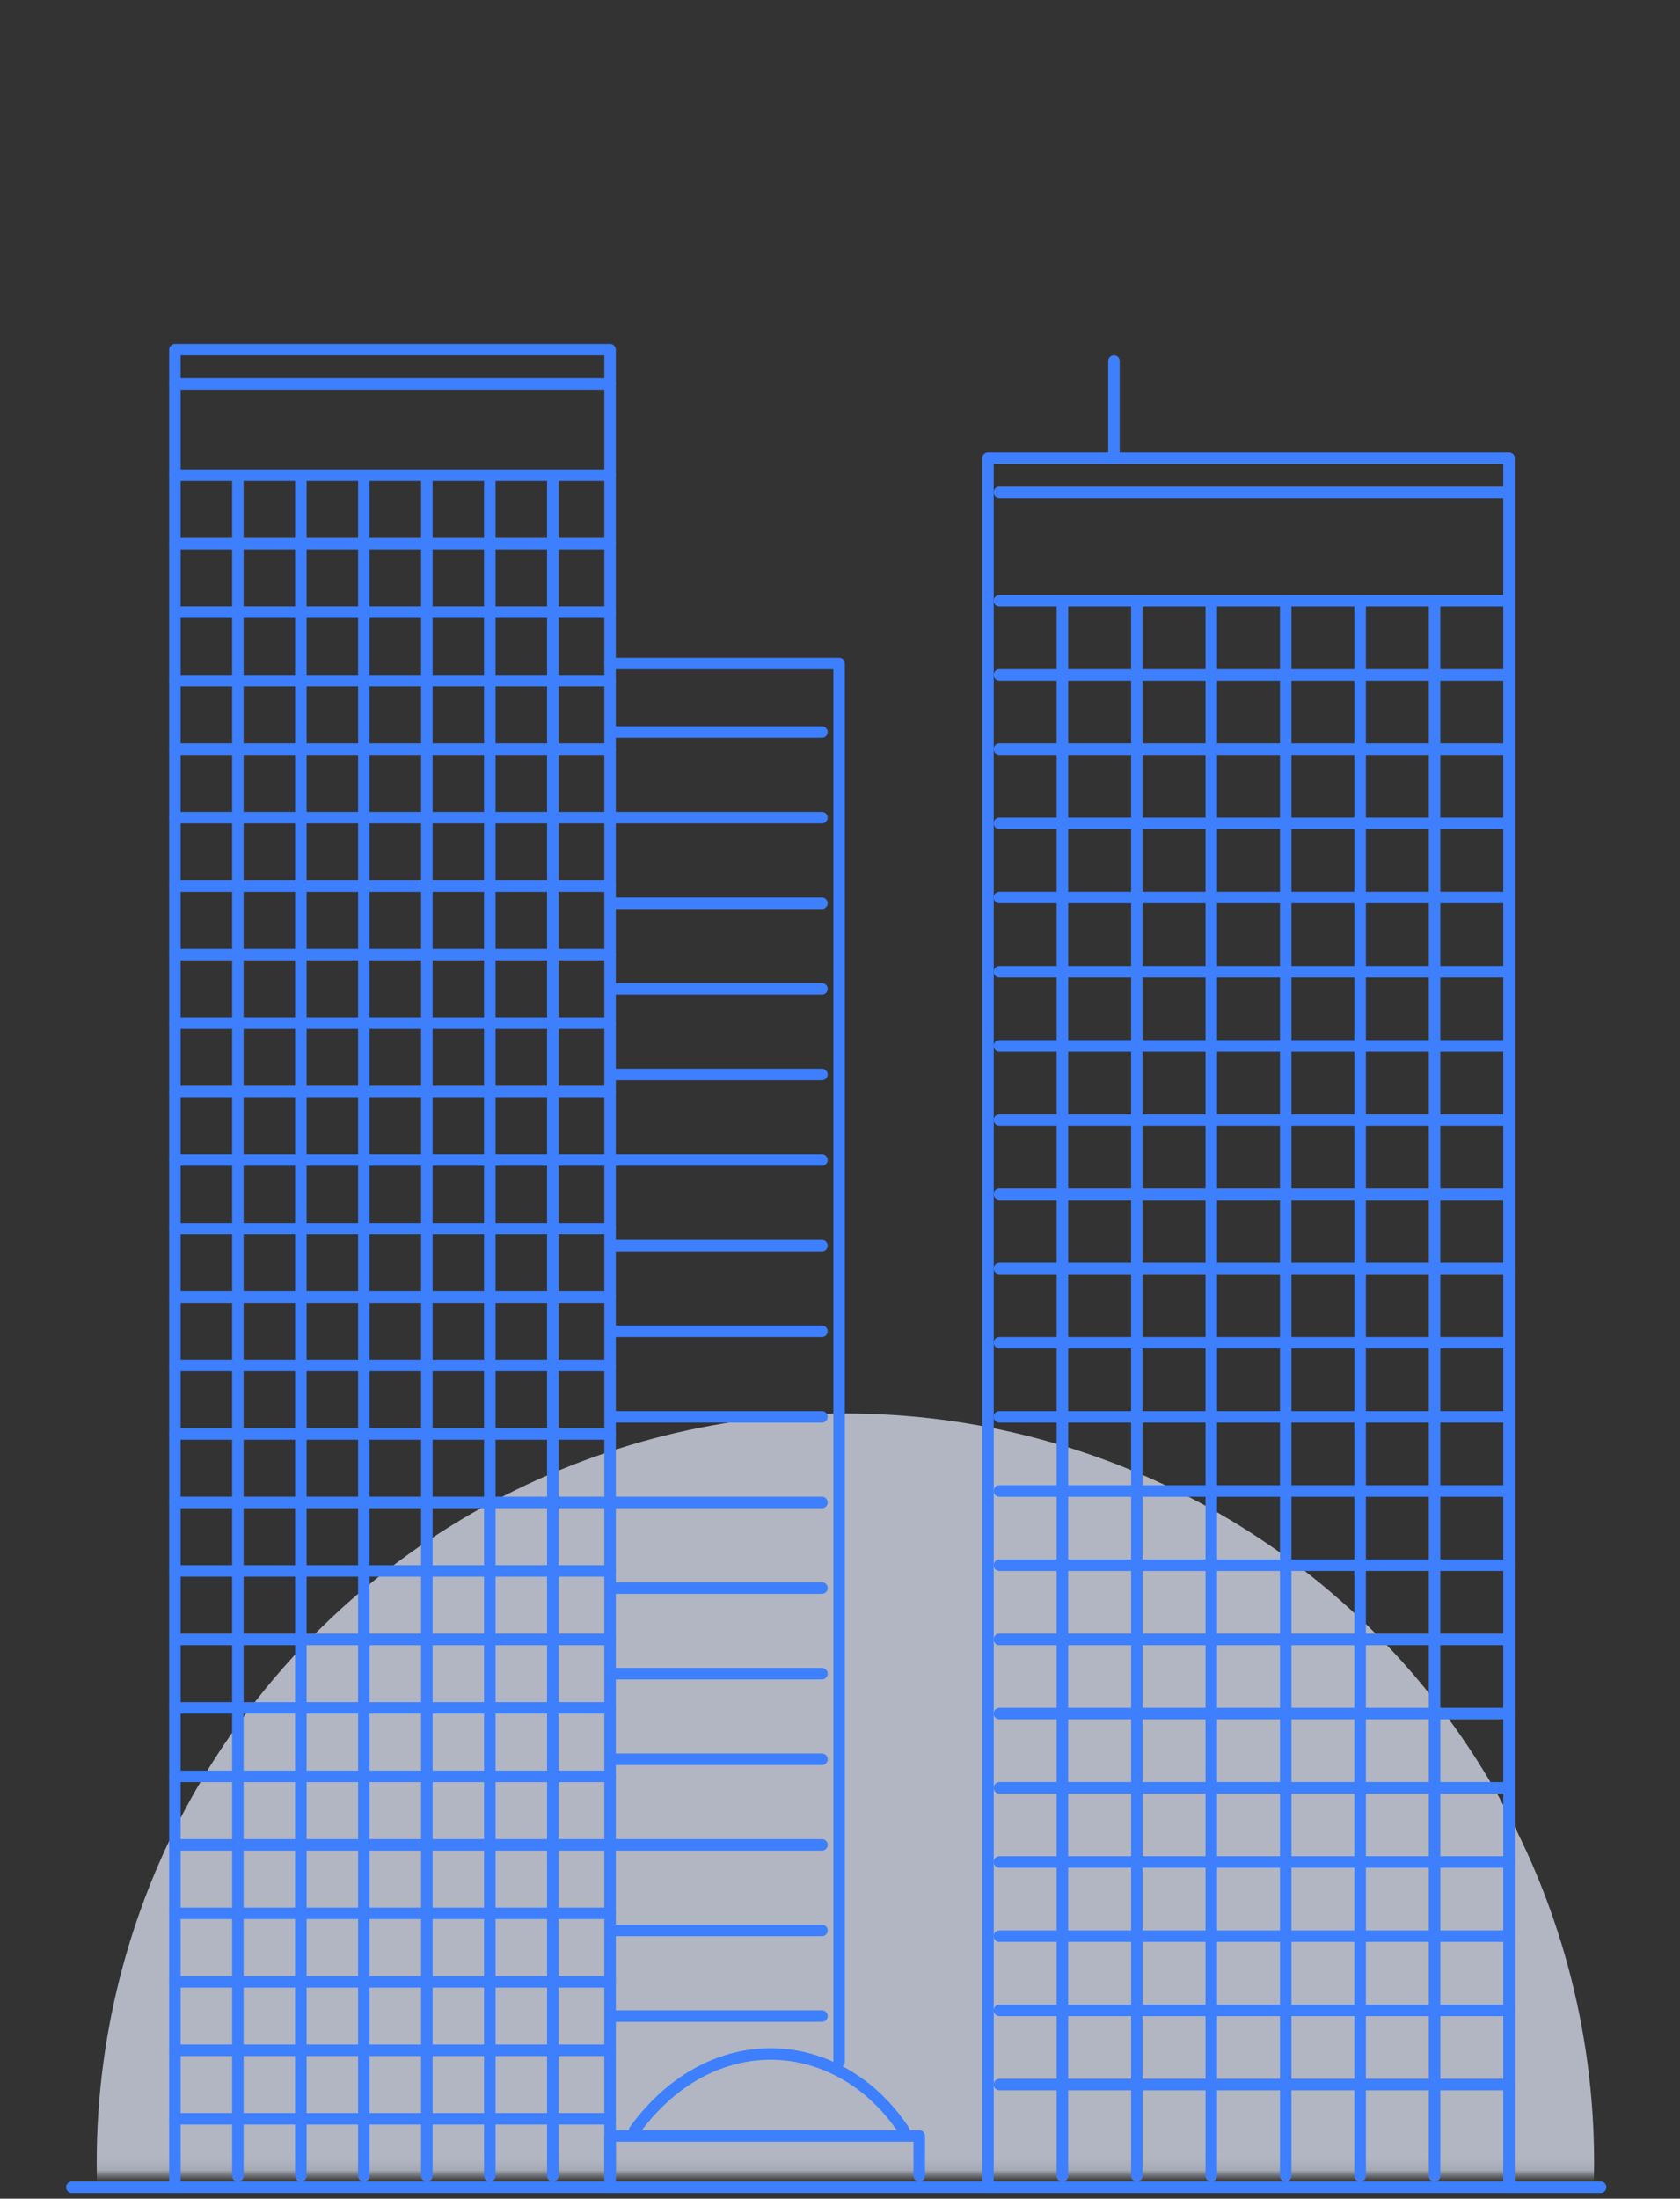 <svg xmlns="http://www.w3.org/2000/svg" width="146" height="191" viewBox="0 0 146 191" fill="none"><rect x="0" y="0" width="146" height="191" fill="#333333" stroke="none"/><g opacity="0.7"><mask id="mask0" maskUnits="userSpaceOnUse" x="0" y="75" width="146" height="114"><rect y="75.561" width="145.874" height="113.341" fill="#C4C4C4"></rect></mask><g mask="url(#mask0)"><circle cx="73.47" cy="187.852" r="65.066" fill="#E7EEFF"></circle></g></g><g clip-path="url(#clip0)"><path d="M15.199 189.513V30.376H53.017V190.008" stroke="#3D7FFC" stroke-miterlimit="10" stroke-linecap="round" stroke-linejoin="round"></path><path d="M85.859 190.008V39.795H131.142V189.513" stroke="#3D7FFC" stroke-miterlimit="10" stroke-linecap="round" stroke-linejoin="round"></path><path d="M53.018 57.642H72.922V179.102" stroke="#3D7FFC" stroke-miterlimit="10" stroke-linecap="round" stroke-linejoin="round"></path><path d="M53.018 189.017V185.547H79.888V189.017" stroke="#3D7FFC" stroke-miterlimit="10" stroke-linecap="round" stroke-linejoin="round"></path><path d="M55.156 185.051C61.824 175.879 72.871 176.573 78.544 185.051" stroke="#3D7FFC" stroke-miterlimit="10" stroke-linecap="round" stroke-linejoin="round"></path><path d="M6.242 190.008H139.103" stroke="#3D7FFC" stroke-miterlimit="10" stroke-linecap="round" stroke-linejoin="round"></path><path d="M15.199 41.282H53.017" stroke="#3D7FFC" stroke-miterlimit="10" stroke-linecap="round" stroke-linejoin="round"></path><path d="M15.199 33.35H53.017" stroke="#3D7FFC" stroke-miterlimit="10" stroke-linecap="round" stroke-linejoin="round"></path><path d="M15.199 47.231H53.017" stroke="#3D7FFC" stroke-miterlimit="10" stroke-linecap="round" stroke-linejoin="round"></path><path d="M15.199 53.18H53.017" stroke="#3D7FFC" stroke-miterlimit="10" stroke-linecap="round" stroke-linejoin="round"></path><path d="M15.199 59.129H53.017" stroke="#3D7FFC" stroke-miterlimit="10" stroke-linecap="round" stroke-linejoin="round"></path><path d="M15.199 65.079H53.017" stroke="#3D7FFC" stroke-miterlimit="10" stroke-linecap="round" stroke-linejoin="round"></path><path d="M15.199 71.028H53.017" stroke="#3D7FFC" stroke-miterlimit="10" stroke-linecap="round" stroke-linejoin="round"></path><path d="M15.199 76.977H53.017" stroke="#3D7FFC" stroke-miterlimit="10" stroke-linecap="round" stroke-linejoin="round"></path><path d="M15.199 82.926H53.017" stroke="#3D7FFC" stroke-miterlimit="10" stroke-linecap="round" stroke-linejoin="round"></path><path d="M15.199 88.875H53.017" stroke="#3D7FFC" stroke-miterlimit="10" stroke-linecap="round" stroke-linejoin="round"></path><path d="M15.199 94.824H53.017" stroke="#3D7FFC" stroke-miterlimit="10" stroke-linecap="round" stroke-linejoin="round"></path><path d="M15.199 100.773H53.017" stroke="#3D7FFC" stroke-miterlimit="10" stroke-linecap="round" stroke-linejoin="round"></path><path d="M15.199 106.722H53.017" stroke="#3D7FFC" stroke-miterlimit="10" stroke-linecap="round" stroke-linejoin="round"></path><path d="M15.199 112.671H53.017" stroke="#3D7FFC" stroke-miterlimit="10" stroke-linecap="round" stroke-linejoin="round"></path><path d="M15.199 118.62H53.017" stroke="#3D7FFC" stroke-miterlimit="10" stroke-linecap="round" stroke-linejoin="round"></path><path d="M15.199 124.569H53.017" stroke="#3D7FFC" stroke-miterlimit="10" stroke-linecap="round" stroke-linejoin="round"></path><path d="M15.199 130.518H53.017" stroke="#3D7FFC" stroke-miterlimit="10" stroke-linecap="round" stroke-linejoin="round"></path><path d="M15.199 136.467H53.017" stroke="#3D7FFC" stroke-miterlimit="10" stroke-linecap="round" stroke-linejoin="round"></path><path d="M15.199 142.416H53.017" stroke="#3D7FFC" stroke-miterlimit="10" stroke-linecap="round" stroke-linejoin="round"></path><path d="M15.199 148.365H53.017" stroke="#3D7FFC" stroke-miterlimit="10" stroke-linecap="round" stroke-linejoin="round"></path><path d="M15.199 154.314H53.017" stroke="#3D7FFC" stroke-miterlimit="10" stroke-linecap="round" stroke-linejoin="round"></path><path d="M15.199 160.263H53.017" stroke="#3D7FFC" stroke-miterlimit="10" stroke-linecap="round" stroke-linejoin="round"></path><path d="M15.199 166.212H53.017" stroke="#3D7FFC" stroke-miterlimit="10" stroke-linecap="round" stroke-linejoin="round"></path><path d="M15.199 172.161H53.017" stroke="#3D7FFC" stroke-miterlimit="10" stroke-linecap="round" stroke-linejoin="round"></path><path d="M15.199 178.11H53.017" stroke="#3D7FFC" stroke-miterlimit="10" stroke-linecap="round" stroke-linejoin="round"></path><path d="M15.199 184.059H53.017" stroke="#3D7FFC" stroke-miterlimit="10" stroke-linecap="round" stroke-linejoin="round"></path><path d="M20.672 41.778V189.017" stroke="#3D7FFC" stroke-miterlimit="10" stroke-linecap="round" stroke-linejoin="round"></path><path d="M26.146 41.778V189.017" stroke="#3D7FFC" stroke-miterlimit="10" stroke-linecap="round" stroke-linejoin="round"></path><path d="M31.619 41.778V189.017" stroke="#3D7FFC" stroke-miterlimit="10" stroke-linecap="round" stroke-linejoin="round"></path><path d="M37.094 41.778V189.017" stroke="#3D7FFC" stroke-miterlimit="10" stroke-linecap="round" stroke-linejoin="round"></path><path d="M42.566 41.778V189.017" stroke="#3D7FFC" stroke-miterlimit="10" stroke-linecap="round" stroke-linejoin="round"></path><path d="M48.041 41.778V189.017" stroke="#3D7FFC" stroke-miterlimit="10" stroke-linecap="round" stroke-linejoin="round"></path><path d="M53.516 63.591H71.429" stroke="#3D7FFC" stroke-miterlimit="10" stroke-linecap="round" stroke-linejoin="round"></path><path d="M53.516 71.028H71.429" stroke="#3D7FFC" stroke-miterlimit="10" stroke-linecap="round" stroke-linejoin="round"></path><path d="M53.516 78.464H71.429" stroke="#3D7FFC" stroke-miterlimit="10" stroke-linecap="round" stroke-linejoin="round"></path><path d="M53.516 85.9H71.429" stroke="#3D7FFC" stroke-miterlimit="10" stroke-linecap="round" stroke-linejoin="round"></path><path d="M53.516 93.336H71.429" stroke="#3D7FFC" stroke-miterlimit="10" stroke-linecap="round" stroke-linejoin="round"></path><path d="M53.516 100.773H71.429" stroke="#3D7FFC" stroke-miterlimit="10" stroke-linecap="round" stroke-linejoin="round"></path><path d="M53.516 108.209H71.429" stroke="#3D7FFC" stroke-miterlimit="10" stroke-linecap="round" stroke-linejoin="round"></path><path d="M53.516 115.645H71.429" stroke="#3D7FFC" stroke-miterlimit="10" stroke-linecap="round" stroke-linejoin="round"></path><path d="M53.516 123.082H71.429" stroke="#3D7FFC" stroke-miterlimit="10" stroke-linecap="round" stroke-linejoin="round"></path><path d="M53.516 130.518H71.429" stroke="#3D7FFC" stroke-miterlimit="10" stroke-linecap="round" stroke-linejoin="round"></path><path d="M53.516 137.954H71.429" stroke="#3D7FFC" stroke-miterlimit="10" stroke-linecap="round" stroke-linejoin="round"></path><path d="M53.516 145.391H71.429" stroke="#3D7FFC" stroke-miterlimit="10" stroke-linecap="round" stroke-linejoin="round"></path><path d="M53.516 152.827H71.429" stroke="#3D7FFC" stroke-miterlimit="10" stroke-linecap="round" stroke-linejoin="round"></path><path d="M53.516 160.263H71.429" stroke="#3D7FFC" stroke-miterlimit="10" stroke-linecap="round" stroke-linejoin="round"></path><path d="M53.516 167.699H71.429" stroke="#3D7FFC" stroke-miterlimit="10" stroke-linecap="round" stroke-linejoin="round"></path><path d="M53.516 175.136H71.429" stroke="#3D7FFC" stroke-miterlimit="10" stroke-linecap="round" stroke-linejoin="round"></path><path d="M96.807 39.299V31.367" stroke="#3D7FFC" stroke-miterlimit="10" stroke-linecap="round" stroke-linejoin="round"></path><path d="M86.853 52.189H131.14" stroke="#3D7FFC" stroke-miterlimit="10" stroke-linecap="round" stroke-linejoin="round"></path><path d="M86.853 42.77H131.14" stroke="#3D7FFC" stroke-miterlimit="10" stroke-linecap="round" stroke-linejoin="round"></path><path d="M86.853 58.634H131.14" stroke="#3D7FFC" stroke-miterlimit="10" stroke-linecap="round" stroke-linejoin="round"></path><path d="M86.853 65.079H131.14" stroke="#3D7FFC" stroke-miterlimit="10" stroke-linecap="round" stroke-linejoin="round"></path><path d="M86.853 71.523H131.14" stroke="#3D7FFC" stroke-miterlimit="10" stroke-linecap="round" stroke-linejoin="round"></path><path d="M86.853 77.968H131.14" stroke="#3D7FFC" stroke-miterlimit="10" stroke-linecap="round" stroke-linejoin="round"></path><path d="M86.853 84.413H131.14" stroke="#3D7FFC" stroke-miterlimit="10" stroke-linecap="round" stroke-linejoin="round"></path><path d="M86.853 90.858H131.14" stroke="#3D7FFC" stroke-miterlimit="10" stroke-linecap="round" stroke-linejoin="round"></path><path d="M86.853 97.302H131.14" stroke="#3D7FFC" stroke-miterlimit="10" stroke-linecap="round" stroke-linejoin="round"></path><path d="M86.853 103.747H131.14" stroke="#3D7FFC" stroke-miterlimit="10" stroke-linecap="round" stroke-linejoin="round"></path><path d="M86.853 110.192H131.14" stroke="#3D7FFC" stroke-miterlimit="10" stroke-linecap="round" stroke-linejoin="round"></path><path d="M86.853 116.637H131.14" stroke="#3D7FFC" stroke-miterlimit="10" stroke-linecap="round" stroke-linejoin="round"></path><path d="M86.853 123.082H131.14" stroke="#3D7FFC" stroke-miterlimit="10" stroke-linecap="round" stroke-linejoin="round"></path><path d="M86.853 129.526H131.14" stroke="#3D7FFC" stroke-miterlimit="10" stroke-linecap="round" stroke-linejoin="round"></path><path d="M86.853 135.971H131.14" stroke="#3D7FFC" stroke-miterlimit="10" stroke-linecap="round" stroke-linejoin="round"></path><path d="M86.853 142.416H131.14" stroke="#3D7FFC" stroke-miterlimit="10" stroke-linecap="round" stroke-linejoin="round"></path><path d="M86.853 148.861H131.14" stroke="#3D7FFC" stroke-miterlimit="10" stroke-linecap="round" stroke-linejoin="round"></path><path d="M86.853 155.306H131.14" stroke="#3D7FFC" stroke-miterlimit="10" stroke-linecap="round" stroke-linejoin="round"></path><path d="M86.853 161.75H131.14" stroke="#3D7FFC" stroke-miterlimit="10" stroke-linecap="round" stroke-linejoin="round"></path><path d="M86.853 168.195H131.14" stroke="#3D7FFC" stroke-miterlimit="10" stroke-linecap="round" stroke-linejoin="round"></path><path d="M86.853 174.64H131.14" stroke="#3D7FFC" stroke-miterlimit="10" stroke-linecap="round" stroke-linejoin="round"></path><path d="M86.853 181.085H131.14" stroke="#3D7FFC" stroke-miterlimit="10" stroke-linecap="round" stroke-linejoin="round"></path><path d="M124.672 52.189V189.017" stroke="#3D7FFC" stroke-miterlimit="10" stroke-linecap="round" stroke-linejoin="round"></path><path d="M118.203 52.189V189.017" stroke="#3D7FFC" stroke-miterlimit="10" stroke-linecap="round" stroke-linejoin="round"></path><path d="M111.734 52.189V189.017" stroke="#3D7FFC" stroke-miterlimit="10" stroke-linecap="round" stroke-linejoin="round"></path><path d="M105.266 52.189V189.017" stroke="#3D7FFC" stroke-miterlimit="10" stroke-linecap="round" stroke-linejoin="round"></path><path d="M98.797 52.189V189.017" stroke="#3D7FFC" stroke-miterlimit="10" stroke-linecap="round" stroke-linejoin="round"></path><path d="M92.328 52.189V189.017" stroke="#3D7FFC" stroke-miterlimit="10" stroke-linecap="round" stroke-linejoin="round"></path></g><defs><clipPath id="clip0"><rect width="134.851" height="161.616" fill="white" transform="translate(5.246 29.384)"></rect></clipPath></defs></svg>